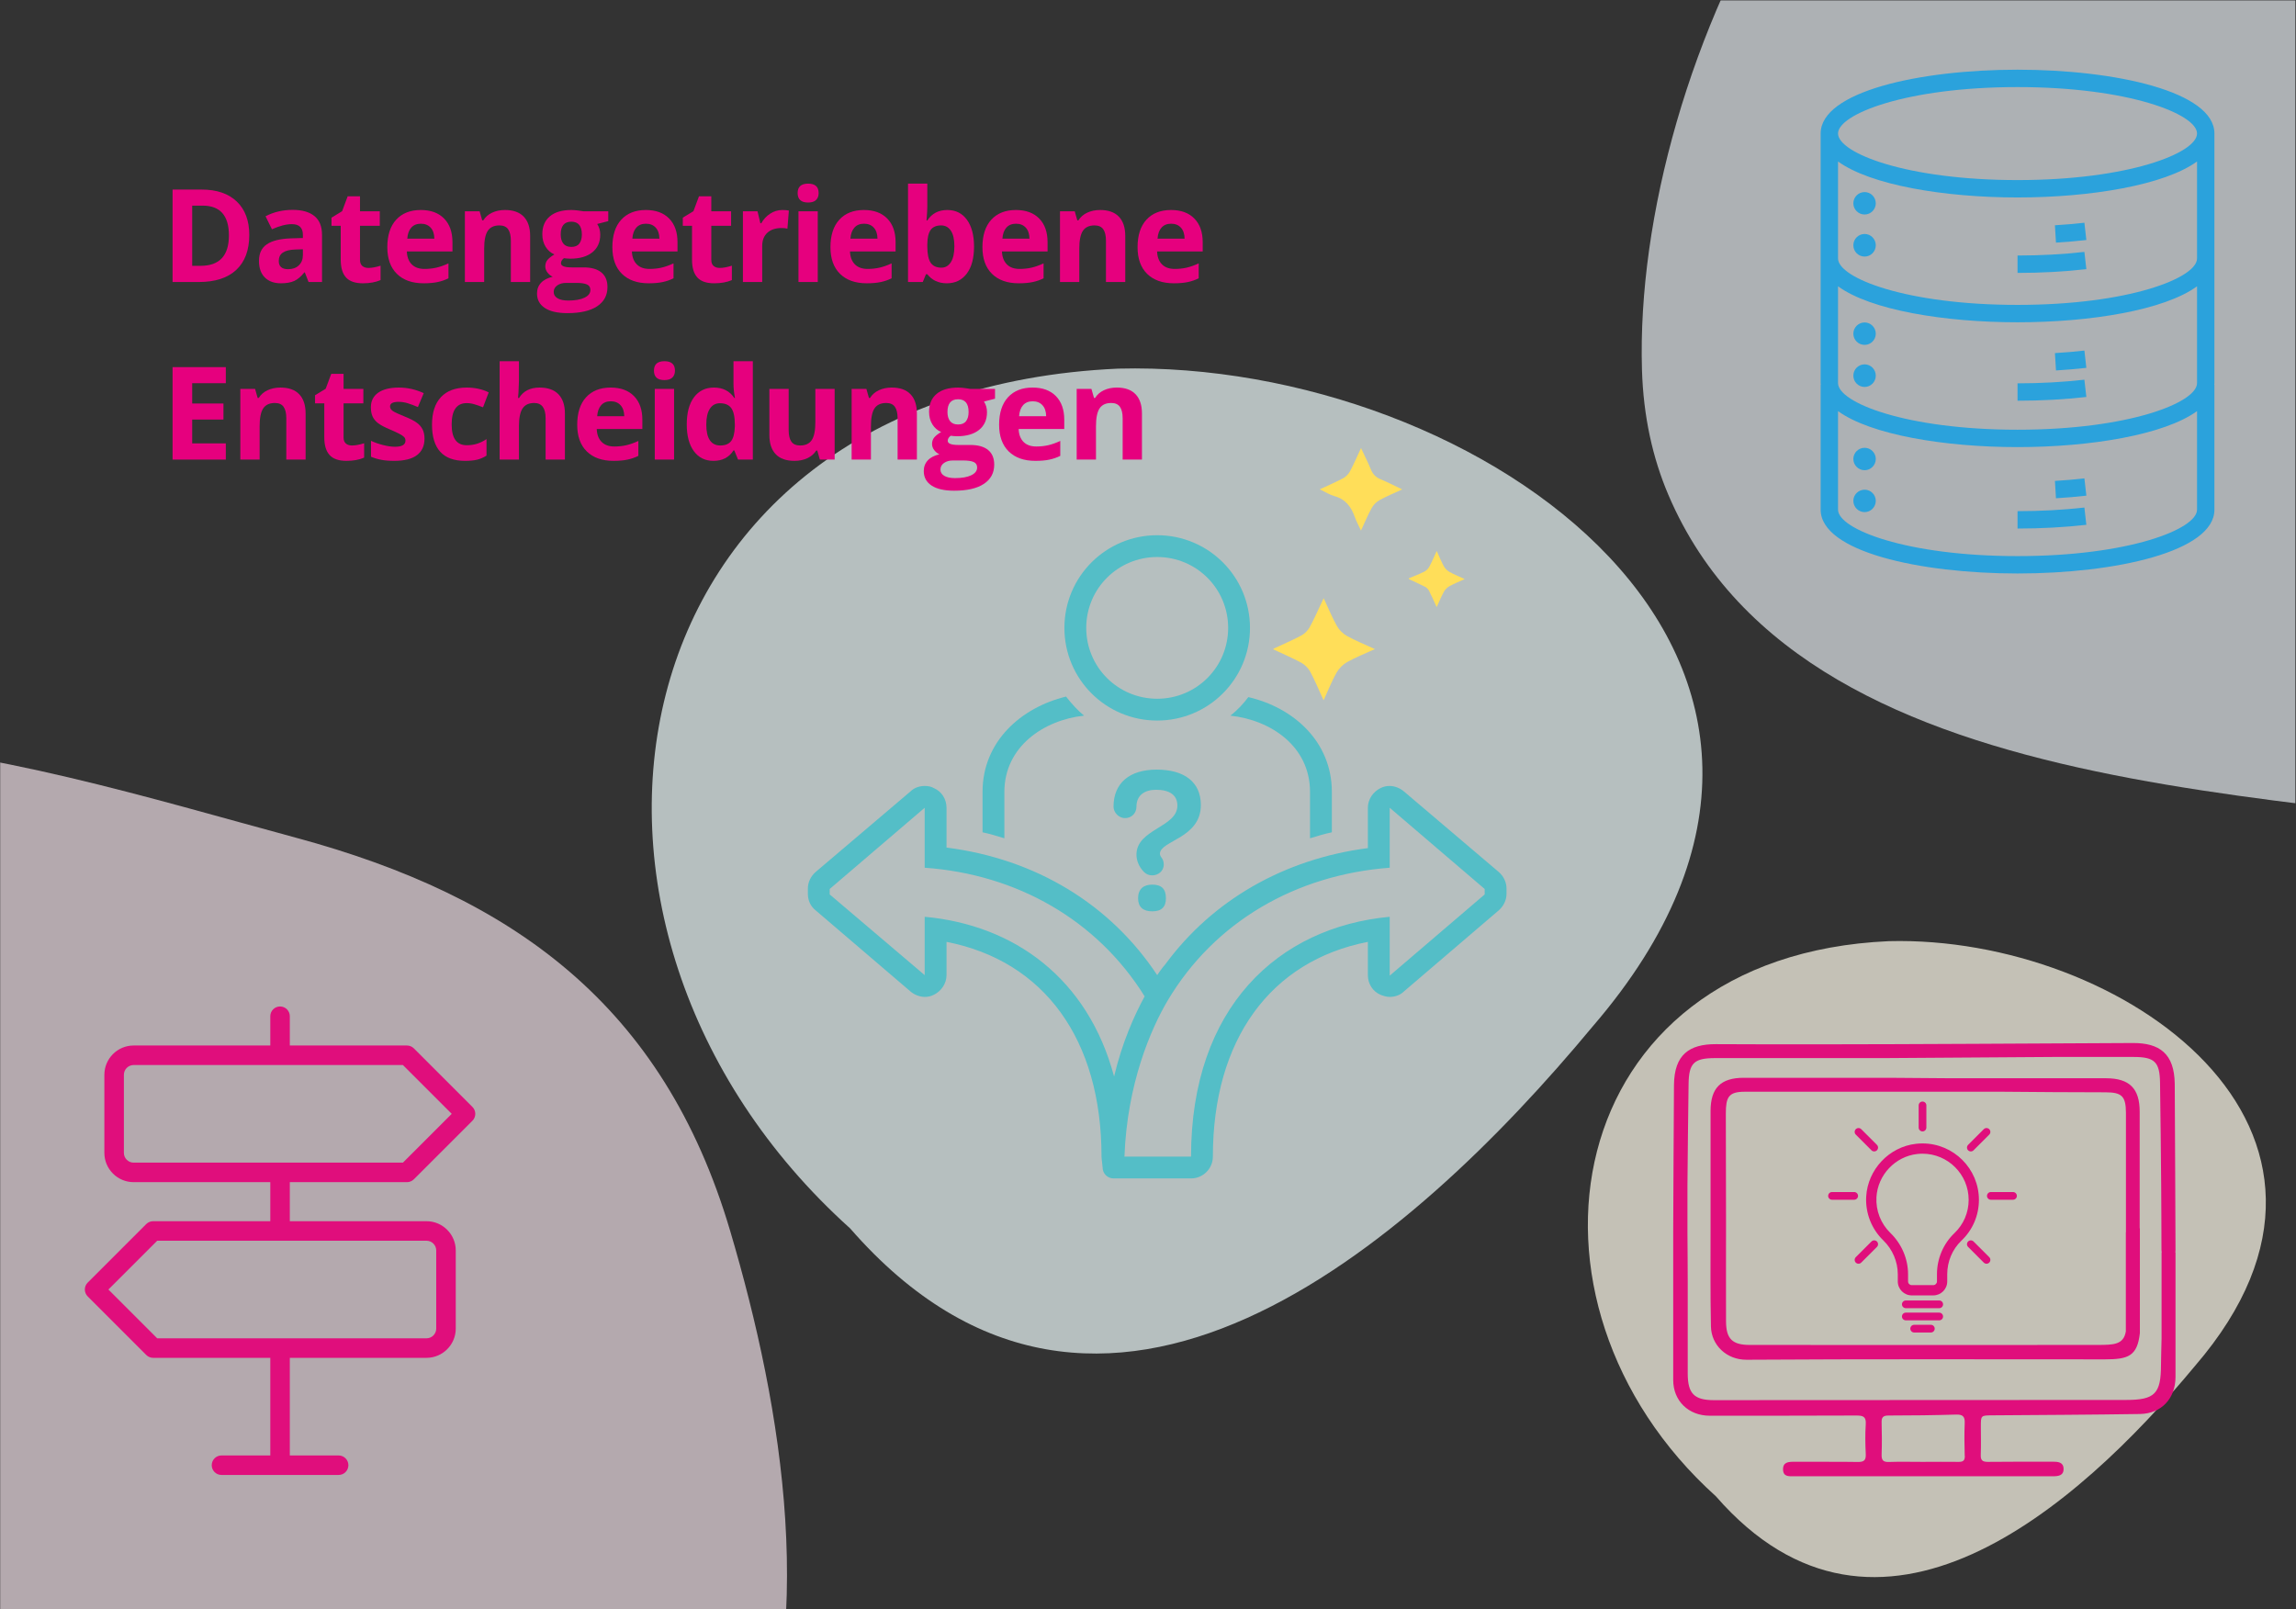 <svg xmlns="http://www.w3.org/2000/svg" xmlns:xlink="http://www.w3.org/1999/xlink" width="1849" zoomAndPan="magnify" viewBox="0 0 1386.75 972" height="1296" preserveAspectRatio="xMidYMid meet" version="1.0"><rect x="0" y="0" width="1386.75" height="972" fill="#333333" stroke="none"/><defs><filter x="0%" y="0%" width="100%" height="100%" id="bb16ecfdf7"><feColorMatrix values="0 0 0 0 1 0 0 0 0 1 0 0 0 0 1 0 0 0 1 0" color-interpolation-filters="sRGB"/></filter><g/><clipPath id="d47daeb707"><path d="M 0 307 L 632 307 L 632 971.91 L 0 971.91 Z M 0 307 " clip-rule="nonzero"/></clipPath><mask id="649cef68d6"><g filter="url(#bb16ecfdf7)"><rect x="-138.675" width="1664.1" fill="#000000" y="-97.2" height="1166.4" fill-opacity="0.639"/></g></mask><clipPath id="b4cf78e951"><path d="M 0 140 L 476 140 L 476 664.91 L 0 664.91 Z M 0 140 " clip-rule="nonzero"/></clipPath><clipPath id="c5375a0fa2"><path d="M 271.453 1162.344 L -605.289 744.434 L -237.723 -26.691 L 639.02 391.215 Z M 271.453 1162.344 " clip-rule="nonzero"/></clipPath><clipPath id="4c2671af3c"><path d="M -604.973 744.586 L 271.77 1162.496 L 639.336 391.367 L -237.406 -26.543 Z M -604.973 744.586 " clip-rule="nonzero"/></clipPath><clipPath id="9a30ccb4f2"><rect x="0" width="632" y="0" height="665"/></clipPath><mask id="e04374ee51"><g filter="url(#bb16ecfdf7)"><rect x="-138.675" width="1664.1" fill="#000000" y="-97.2" height="1166.4" fill-opacity="0.718"/></g></mask><clipPath id="e1f3070664"><path d="M 1 0.305 L 411 0.305 L 411 385 L 1 385 Z M 1 0.305 " clip-rule="nonzero"/></clipPath><clipPath id="9bdff3829d"><rect x="0" width="416" y="0" height="390"/></clipPath><clipPath id="6e19c6cbae"><path d="M 891 0.086 L 1386.5 0.086 L 1386.5 712 L 891 712 Z M 891 0.086 " clip-rule="nonzero"/></clipPath><mask id="a7d810c853"><g filter="url(#bb16ecfdf7)"><rect x="-138.675" width="1664.1" fill="#000000" y="-97.2" height="1166.4" fill-opacity="0.639"/></g></mask><clipPath id="00bdcc8112"><path d="M 100 0.086 L 495.5 0.086 L 495.5 535 L 100 535 Z M 100 0.086 " clip-rule="nonzero"/></clipPath><clipPath id="f6323df775"><path d="M 812.539 788.793 L -64.203 370.887 L 303.363 -400.242 L 1180.105 17.668 Z M 812.539 788.793 " clip-rule="nonzero"/></clipPath><clipPath id="1ad7e432ab"><path d="M -63.887 371.039 L 812.855 788.945 L 1180.422 17.82 L 303.68 -400.09 Z M -63.887 371.039 " clip-rule="nonzero"/></clipPath><clipPath id="a3dbdb731a"><rect x="0" width="496" y="0" height="712"/></clipPath><mask id="f383f83d06"><g filter="url(#bb16ecfdf7)"><rect x="-138.675" width="1664.1" fill="#000000" y="-97.2" height="1166.4" fill-opacity="0.718"/></g></mask><clipPath id="2467a8704b"><path d="M 0.527 0.289 L 636 0.289 L 636 596 L 0.527 596 Z M 0.527 0.289 " clip-rule="nonzero"/></clipPath><clipPath id="8461af1404"><rect x="0" width="642" y="0" height="603"/></clipPath><clipPath id="d062b18d4f"><path d="M 642 323.27 L 755 323.27 L 755 436 L 642 436 Z M 642 323.27 " clip-rule="nonzero"/></clipPath><clipPath id="bc2b29306c"><path d="M 487.805 474 L 910 474 L 910 711.77 L 487.805 711.77 Z M 487.805 474 " clip-rule="nonzero"/></clipPath><clipPath id="fdbf6d16bf"><path d="M 51.242 607.266 L 288 607.266 L 288 891 L 51.242 891 Z M 51.242 607.266 " clip-rule="nonzero"/></clipPath><clipPath id="86a880995e"><path d="M 1099 42.094 L 1338 42.094 L 1338 346.594 L 1099 346.594 Z M 1099 42.094 " clip-rule="nonzero"/></clipPath><clipPath id="8c0f1b0bf2"><path d="M 1010 629.98 L 1314 629.98 L 1314 891.73 L 1010 891.73 Z M 1010 629.98 " clip-rule="nonzero"/></clipPath><clipPath id="08ff79bbe9"><path d="M 1200 719 L 1218.469 719 L 1218.469 725 L 1200 725 Z M 1200 719 " clip-rule="nonzero"/></clipPath><clipPath id="071b6041c0"><path d="M 1158 665.328 L 1164 665.328 L 1164 684 L 1158 684 Z M 1158 665.328 " clip-rule="nonzero"/></clipPath><clipPath id="9676b29566"><path d="M 1153 800 L 1169 800 L 1169 804.828 L 1153 804.828 Z M 1153 800 " clip-rule="nonzero"/></clipPath><clipPath id="10318394e8"><path d="M 769.145 361 L 831 361 L 831 422.797 L 769.145 422.797 Z M 769.145 361 " clip-rule="nonzero"/></clipPath><clipPath id="033e1b3cd4"><path d="M 797 270.547 L 847 270.547 L 847 321 L 797 321 Z M 797 270.547 " clip-rule="nonzero"/></clipPath></defs><g clip-path="url(#d47daeb707)"><g mask="url(#649cef68d6)"><g transform="matrix(1, 0, 0, 1, 0, 307)"><g clip-path="url(#9a30ccb4f2)"><g clip-path="url(#b4cf78e951)"><g clip-path="url(#c5375a0fa2)"><g clip-path="url(#4c2671af3c)"><path fill="#feecf4" d="M -424.418 672.434 C -433.891 650.207 -439.523 625.129 -440.363 596.789 C -445.781 413.922 -312.957 132.008 -98.555 141.008 C -7.43 144.836 91.07 175.273 178.805 198.996 C 310.293 234.555 400.719 300.367 440.965 436.305 C 472.891 544.141 495.18 678.039 449.051 785.09 C 424.023 843.188 373.82 893.051 311.695 905.055 C 260.52 914.934 208.426 898.961 157.629 887.289 C -15.703 847.453 -339.812 870.926 -424.418 672.434 " fill-opacity="1" fill-rule="nonzero"/></g></g></g></g></g></g></g><g mask="url(#e04374ee51)"><g transform="matrix(1, 0, 0, 1, 958, 568)"><g clip-path="url(#9bdff3829d)"><g clip-path="url(#e1f3070664)"><path fill="#fdfaea" d="M 182.867 0.457 C 323.281 -3.133 490.73 114.176 367.824 256.93 C 296.309 343.16 176.145 447.969 78.383 335.77 C -52.316 218.113 -17.254 9.363 182.867 0.457 Z M 182.867 0.457 " fill-opacity="1" fill-rule="nonzero"/></g></g></g></g><g clip-path="url(#6e19c6cbae)"><g mask="url(#a7d810c853)"><g transform="matrix(1, 0, 0, 1, 891, -0)"><g clip-path="url(#a3dbdb731a)"><g clip-path="url(#00bdcc8112)"><g clip-path="url(#f6323df775)"><g clip-path="url(#1ad7e432ab)"><path fill="#f2f8fd" d="M 116.668 298.887 C 107.195 276.656 101.562 251.582 100.723 223.242 C 95.305 40.371 228.129 -241.543 442.531 -232.539 C 533.656 -228.715 632.156 -198.273 719.891 -174.551 C 851.383 -138.996 941.805 -73.18 982.055 62.754 C 1013.98 170.594 1036.266 304.488 990.141 411.539 C 965.109 469.641 914.906 519.504 852.781 531.504 C 801.609 541.387 749.512 525.414 698.715 513.738 C 525.387 473.906 201.273 497.375 116.668 298.887 " fill-opacity="1" fill-rule="nonzero"/></g></g></g></g></g></g></g><g mask="url(#f383f83d06)"><g transform="matrix(1, 0, 0, 1, 393, 222)"><g clip-path="url(#8461af1404)"><g clip-path="url(#2467a8704b)"><path fill="#eaf6f6" d="M 282.406 0.652 C 500.016 -4.91 759.512 176.777 569.039 397.867 C 458.211 531.418 271.988 693.738 120.484 519.973 C -82.062 337.75 -27.727 14.441 282.406 0.652 Z M 282.406 0.652 " fill-opacity="1" fill-rule="nonzero"/></g></g></g></g><g clip-path="url(#d062b18d4f)"><path fill="#54bec7" d="M 698.93 435.211 C 729.918 435.211 754.973 410.191 754.973 379.242 C 754.973 348.293 729.918 323.27 698.93 323.27 C 667.941 323.27 642.887 348.293 642.887 379.242 C 642.887 410.191 667.941 435.211 698.93 435.211 Z M 698.93 336.441 C 722.664 336.441 741.785 355.535 741.785 379.242 C 741.785 402.945 722.664 422.043 698.93 422.043 C 675.191 422.043 656.074 402.945 656.074 379.242 C 656.074 355.535 675.191 336.441 698.93 336.441 Z M 698.93 336.441 " fill-opacity="1" fill-rule="nonzero"/></g><g clip-path="url(#bc2b29306c)"><path fill="#54bec7" d="M 905.297 526.738 L 847.934 478.012 C 845.629 476.039 842.332 474.719 839.363 474.719 C 837.387 474.719 835.738 475.051 833.758 476.039 C 829.145 478.344 826.176 482.953 826.176 487.891 L 826.176 512.254 C 775.41 518.84 732.223 543.859 703.875 582.383 C 703.543 582.711 701.566 585.016 698.93 588.965 C 670.578 546.164 625.746 518.84 571.68 511.926 L 571.68 487.891 C 571.68 482.621 568.715 478.012 564.098 476.039 C 562.449 475.051 560.473 474.719 558.492 474.719 C 555.527 474.719 552.23 475.707 549.922 478.012 L 492.562 526.738 C 489.594 529.375 487.945 532.996 487.945 536.617 L 487.945 539.91 C 487.945 543.859 489.594 547.48 492.562 549.785 L 549.922 598.844 C 552.23 600.816 555.527 602.137 558.492 602.137 C 560.473 602.137 562.121 601.805 564.098 600.816 C 568.715 598.516 571.68 593.906 571.68 588.965 L 571.68 568.883 C 630.688 580.406 665.305 627.816 665.305 698.602 C 665.305 699.918 665.961 704.199 665.961 705.188 C 665.961 708.809 668.93 711.77 672.555 711.77 C 673.547 711.77 719.367 711.77 719.367 711.77 C 726.621 711.77 732.555 705.844 732.555 698.602 C 732.555 628.145 767.168 580.406 826.176 568.883 L 826.176 588.965 C 826.176 594.234 829.145 598.844 833.758 600.816 C 835.406 601.477 837.387 602.137 839.363 602.137 C 842.332 602.137 845.629 601.148 847.934 598.844 L 905.297 549.785 C 908.262 547.152 909.91 543.531 909.91 539.91 L 909.91 536.617 C 909.91 532.996 908.262 529.375 905.297 526.738 Z M 558.492 553.738 L 558.492 588.965 L 501.133 540.238 L 501.133 536.945 L 558.492 487.891 L 558.492 524.105 C 614.207 528.059 662.668 555.711 691.348 601.805 C 685.082 613.328 677.832 629.461 672.887 650.203 C 657.062 590.941 612.559 558.676 558.492 553.738 Z M 896.723 540.238 L 839.363 589.297 L 839.363 553.738 C 772.113 559.992 719.367 608.391 719.367 698.602 L 679.148 698.602 C 680.797 654.156 695.301 621.23 705.191 604.441 C 733.543 556.699 782.664 528.387 839.363 524.105 L 839.363 487.891 L 896.723 536.945 Z M 896.723 540.238 " fill-opacity="1" fill-rule="nonzero"/></g><path fill="#54bec7" d="M 695.961 534.312 C 690.688 534.312 687.391 536.945 687.391 542.543 C 687.391 547.812 690.359 550.445 695.961 550.445 C 701.566 550.445 704.203 547.812 704.203 542.543 C 704.203 536.945 701.566 534.312 695.961 534.312 Z M 695.961 534.312 " fill-opacity="1" fill-rule="nonzero"/><path fill="#54bec7" d="M 725.301 486.242 C 725.301 472.414 715.41 464.844 698.598 464.844 C 682.117 464.844 672.555 473.074 672.555 487.23 C 672.555 490.852 675.852 494.145 679.48 494.145 C 683.434 494.145 686.402 491.184 686.402 487.23 C 686.402 480.316 691.348 477.023 698.27 477.023 C 706.512 477.023 711.125 480.316 711.125 486.574 C 711.125 499.742 686.402 500.73 686.402 516.203 C 686.402 519.496 687.719 523.449 691.016 526.738 C 692.336 528.059 693.984 528.715 695.961 528.715 C 699.258 528.715 702.883 526.41 702.883 522.129 C 702.883 520.812 702.555 519.496 701.895 518.508 C 700.906 517.191 700.578 516.535 700.578 515.547 C 700.906 507.645 725.301 506.328 725.301 486.242 Z M 725.301 486.242 " fill-opacity="1" fill-rule="nonzero"/><path fill="#54bec7" d="M 606.625 478.344 C 606.625 451.016 630.359 434.883 654.754 432.25 C 650.797 428.957 647.172 425.004 643.875 420.727 C 616.844 427.309 593.438 447.723 593.438 478.344 L 593.438 502.707 C 598.055 503.691 602.34 505.012 606.625 506.328 Z M 606.625 478.344 " fill-opacity="1" fill-rule="nonzero"/><path fill="#54bec7" d="M 743.102 432.25 C 767.496 434.883 791.234 450.688 791.234 478.344 L 791.234 506.328 C 795.52 505.012 799.805 503.691 804.418 502.707 L 804.418 478.344 C 804.418 447.723 781.016 427.309 753.98 421.055 C 751.016 425.004 747.391 428.957 743.102 432.25 Z M 743.102 432.25 " fill-opacity="1" fill-rule="nonzero"/><g clip-path="url(#fdbf6d16bf)"><path fill="#e00e7c" d="M 80.719 631.484 C 70.969 631.484 63.035 639.422 63.035 649.172 L 63.035 696.332 C 63.035 706.086 70.969 714.02 80.719 714.02 L 163.258 714.02 L 163.258 737.602 L 92.512 737.602 C 90.941 737.602 89.445 738.227 88.336 739.32 L 52.965 774.691 C 50.664 776.992 50.664 780.73 52.965 783.027 L 88.336 818.398 C 89.445 819.508 90.941 820.133 92.512 820.133 L 163.258 820.133 L 163.258 879.086 L 133.781 879.086 C 130.527 879.086 127.883 881.727 127.883 884.98 C 127.883 888.234 130.527 890.875 133.781 890.875 L 204.527 890.875 C 207.781 890.875 210.422 888.234 210.422 884.98 C 210.422 881.727 207.781 879.086 204.527 879.086 L 175.047 879.086 L 175.047 820.133 L 257.586 820.133 C 267.336 820.133 275.273 812.199 275.273 802.449 L 275.273 755.285 C 275.273 745.535 267.336 737.602 257.586 737.602 L 175.047 737.602 L 175.047 714.02 L 245.793 714.02 C 247.363 714.02 248.859 713.395 249.969 712.297 L 285.344 676.926 C 287.641 674.629 287.641 670.891 285.344 668.59 L 249.969 633.219 C 248.859 632.109 247.363 631.484 245.793 631.484 L 175.047 631.484 L 175.047 613.801 C 175.047 610.547 172.406 607.906 169.152 607.906 C 165.898 607.906 163.258 610.547 163.258 613.801 L 163.258 631.484 Z M 263.48 755.285 L 263.48 802.449 C 263.48 805.703 260.828 808.344 257.586 808.344 L 94.953 808.344 L 65.473 778.867 L 94.953 749.391 L 257.586 749.391 C 260.828 749.391 263.48 752.031 263.48 755.285 Z M 272.832 672.754 L 243.355 702.23 L 80.719 702.23 C 77.477 702.23 74.824 699.586 74.824 696.332 L 74.824 649.172 C 74.824 645.918 77.477 643.277 80.719 643.277 L 243.355 643.277 Z M 272.832 672.754 " fill-opacity="1" fill-rule="nonzero"/></g><g clip-path="url(#86a880995e)"><path fill="#2ba2dc" d="M 1337.48 80.629 C 1337.48 55.324 1277.707 42.094 1218.562 42.094 C 1159.418 42.094 1099.645 55.324 1099.645 80.629 L 1099.645 231.406 C 1099.645 231.723 1099.75 232.039 1099.75 232.352 L 1099.645 232.352 L 1099.645 307.848 C 1099.645 333.152 1159.418 346.383 1218.562 346.383 C 1277.707 346.383 1337.48 333.152 1337.48 307.848 L 1337.48 232.352 L 1337.375 232.352 C 1337.375 232.039 1337.48 231.723 1337.48 231.406 Z M 1326.977 307.848 C 1326.977 319.605 1285.797 335.883 1218.562 335.883 C 1151.328 335.883 1110.148 319.605 1110.148 307.848 L 1110.148 248.312 C 1129.793 262.594 1174.441 270.047 1218.562 270.047 C 1262.684 270.047 1307.332 262.594 1326.977 248.312 Z M 1326.977 231.406 C 1326.977 243.168 1285.797 259.547 1218.562 259.547 C 1151.328 259.547 1110.148 243.168 1110.148 231.406 L 1110.148 172.922 C 1129.793 187.309 1174.441 194.656 1218.562 194.656 C 1262.684 194.656 1307.332 187.309 1326.977 172.922 Z M 1326.977 156.121 C 1326.977 167.883 1285.797 184.156 1218.562 184.156 C 1151.328 184.156 1110.148 167.883 1110.148 156.121 L 1110.148 97.531 C 1129.793 111.812 1174.441 119.266 1218.562 119.266 C 1262.684 119.266 1307.332 111.812 1326.977 97.531 Z M 1218.562 108.766 C 1151.328 108.766 1110.148 92.387 1110.148 80.629 C 1110.148 68.973 1151.328 52.594 1218.562 52.594 C 1285.797 52.594 1326.977 68.973 1326.977 80.629 C 1326.977 92.387 1285.797 108.766 1218.562 108.766 Z M 1218.562 108.766 " fill-opacity="1" fill-rule="nonzero"/></g><path fill="#2ba2dc" d="M 1218.562 154.336 L 1218.562 164.836 C 1232.883 164.836 1246.863 164.07 1260.121 162.57 L 1258.945 152.145 C 1246.074 153.602 1232.492 154.336 1218.562 154.336 Z M 1218.562 154.336 " fill-opacity="1" fill-rule="nonzero"/><path fill="#2ba2dc" d="M 1241.137 136.066 L 1241.777 146.547 C 1248.094 146.168 1254.227 145.633 1260.121 144.973 L 1258.945 134.535 C 1253.219 135.184 1247.273 135.699 1241.137 136.066 Z M 1241.137 136.066 " fill-opacity="1" fill-rule="nonzero"/><path fill="#2ba2dc" d="M 1258.934 229.34 C 1246.066 230.797 1232.48 231.535 1218.562 231.535 L 1218.562 242.035 C 1232.883 242.035 1246.863 241.266 1260.121 239.766 Z M 1258.934 229.34 " fill-opacity="1" fill-rule="nonzero"/><path fill="#2ba2dc" d="M 1260.121 222.18 L 1258.945 211.742 C 1253.23 212.391 1247.285 212.906 1241.148 213.273 L 1241.789 223.754 C 1248.094 223.375 1254.227 222.84 1260.121 222.18 Z M 1260.121 222.18 " fill-opacity="1" fill-rule="nonzero"/><path fill="#2ba2dc" d="M 1218.562 308.738 L 1218.562 319.238 C 1232.871 319.238 1246.844 318.484 1260.121 316.98 L 1258.945 306.547 C 1246.055 308.004 1232.473 308.738 1218.562 308.738 Z M 1218.562 308.738 " fill-opacity="1" fill-rule="nonzero"/><path fill="#2ba2dc" d="M 1241.148 290.469 L 1241.777 300.949 C 1248.102 300.57 1254.227 300.047 1260.133 299.375 L 1258.945 288.945 C 1253.219 289.598 1247.273 290.113 1241.148 290.469 Z M 1241.148 290.469 " fill-opacity="1" fill-rule="nonzero"/><path fill="#2ba2dc" d="M 1132.945 122.836 C 1132.945 126.512 1129.898 129.559 1126.223 129.559 C 1122.441 129.559 1119.395 126.512 1119.395 122.836 C 1119.395 119.059 1122.441 116.012 1126.223 116.012 C 1129.898 116.012 1132.945 119.059 1132.945 122.836 Z M 1132.945 122.836 " fill-opacity="1" fill-rule="nonzero"/><path fill="#2ba2dc" d="M 1132.945 148.141 C 1132.945 151.922 1129.898 154.969 1126.223 154.969 C 1122.441 154.969 1119.395 151.922 1119.395 148.141 C 1119.395 144.363 1122.441 141.316 1126.223 141.316 C 1129.898 141.316 1132.945 144.363 1132.945 148.141 Z M 1132.945 148.141 " fill-opacity="1" fill-rule="nonzero"/><path fill="#2ba2dc" d="M 1132.945 201.586 C 1132.945 205.262 1129.898 208.309 1126.223 208.309 C 1122.441 208.309 1119.395 205.262 1119.395 201.586 C 1119.395 197.809 1122.441 194.762 1126.223 194.762 C 1129.898 194.762 1132.945 197.809 1132.945 201.586 Z M 1132.945 201.586 " fill-opacity="1" fill-rule="nonzero"/><path fill="#2ba2dc" d="M 1132.945 226.891 C 1132.945 230.672 1129.898 233.719 1126.223 233.719 C 1122.441 233.719 1119.395 230.672 1119.395 226.891 C 1119.395 223.113 1122.441 220.066 1126.223 220.066 C 1129.898 220.066 1132.945 223.113 1132.945 226.891 Z M 1132.945 226.891 " fill-opacity="1" fill-rule="nonzero"/><path fill="#2ba2dc" d="M 1132.945 277.188 C 1132.945 280.969 1129.898 284.012 1126.223 284.012 C 1122.441 284.012 1119.395 280.969 1119.395 277.188 C 1119.395 273.512 1122.441 270.469 1126.223 270.469 C 1129.898 270.469 1132.945 273.512 1132.945 277.188 Z M 1132.945 277.188 " fill-opacity="1" fill-rule="nonzero"/><path fill="#2ba2dc" d="M 1132.945 302.492 C 1132.945 306.273 1129.898 309.316 1126.223 309.316 C 1122.441 309.316 1119.395 306.273 1119.395 302.492 C 1119.395 298.816 1122.441 295.773 1126.223 295.773 C 1129.898 295.773 1132.945 298.816 1132.945 302.492 Z M 1132.945 302.492 " fill-opacity="1" fill-rule="nonzero"/><path fill="#e00e7c" d="M 1292.34 741.902 C 1292.34 718.422 1292.34 694.941 1292.34 671.461 C 1292.34 657.5 1286.227 651.324 1272.207 651.27 C 1243.02 651.27 1213.828 651.27 1184.695 651.27 C 1182.793 651.27 1180.887 651.27 1179.043 651.27 L 1140.797 650.98 C 1111.605 650.98 1082.414 650.98 1053.281 650.98 C 1039.266 650.98 1033.148 657.152 1033.148 671.172 C 1033.148 694.652 1033.148 718.133 1033.148 741.613 C 1033.148 761.52 1032.977 781.363 1033.379 801.211 C 1033.613 812.402 1042.785 821.402 1055.012 821.285 C 1127.066 820.824 1199.176 821.055 1271.285 821.055 C 1285.477 821.055 1290.898 819.094 1292.457 805.191 L 1292.457 744.211 C 1292.457 743.402 1292.457 742.652 1292.457 741.844 Z M 1283.977 744.27 L 1283.977 804.152 C 1282.648 812.285 1276.418 812.285 1267.305 812.344 C 1197.156 812.461 1127.066 812.344 1056.918 812.344 C 1046.305 812.344 1042.496 808.711 1042.496 797.922 C 1042.438 778.363 1042.496 758.75 1042.496 739.191 C 1042.496 738.324 1042.496 737.402 1042.496 736.535 C 1042.496 715.48 1042.379 691.074 1042.379 672.613 C 1042.379 662.75 1043.938 659.402 1053.801 659.402 C 1105.777 659.402 1157.812 659.402 1209.789 659.402 C 1230.383 659.574 1251.035 659.75 1271.688 659.75 C 1281.609 659.75 1283.977 662.172 1284.035 672.035 C 1284.035 695.52 1284.035 719 1284.035 742.48 C 1284.035 743.113 1284.035 743.691 1284.035 744.324 Z M 1283.977 744.27 " fill-opacity="1" fill-rule="nonzero"/><g clip-path="url(#8c0f1b0bf2)"><path fill="#e00e7c" d="M 1313.859 756.555 C 1313.859 756.035 1313.973 755.461 1313.973 754.941 C 1313.801 721.535 1313.742 688.074 1313.512 654.672 C 1313.281 636.324 1304.281 629.922 1288.188 629.98 C 1224.5 630.27 1160.699 630.73 1097.066 630.785 C 1076.82 630.785 1056.629 630.785 1036.379 630.672 C 1020.285 630.613 1011.23 637.02 1011.055 655.363 C 1010.824 684.73 1010.766 714.152 1010.594 743.52 C 1010.594 744.152 1010.594 744.785 1010.594 745.422 C 1010.594 748.48 1010.594 751.48 1010.594 754.535 L 1010.594 755.633 C 1010.594 781.594 1010.594 807.555 1010.594 833.52 C 1010.594 846.152 1019.883 855.094 1032.688 855.094 C 1062.227 855.094 1091.762 855.094 1121.297 854.98 C 1125.219 854.98 1127.18 855.613 1126.895 860.172 C 1126.488 866.172 1126.605 872.285 1126.895 878.285 C 1127.066 882.094 1125.738 883.074 1122.047 883.02 C 1109.238 882.785 1096.434 883.02 1083.625 882.902 C 1080.223 882.902 1076.82 883.074 1076.934 887.633 C 1077.051 892.074 1080.57 891.672 1083.625 891.672 C 1135.602 891.672 1187.582 891.672 1239.559 891.672 C 1243.02 891.672 1246.535 891.441 1246.363 887 C 1246.191 883.02 1242.844 882.844 1239.613 882.844 C 1226.633 882.902 1213.656 882.785 1200.617 882.961 C 1197.387 882.961 1196.234 882.035 1196.348 878.75 C 1196.578 873.035 1196.406 867.383 1196.406 861.672 C 1196.406 854.863 1196.406 854.922 1203.387 854.863 C 1233.098 854.633 1262.805 854.52 1292.516 854.055 C 1305.492 853.824 1313.918 844.711 1313.973 831.785 C 1313.973 827.23 1313.973 822.27 1313.973 817.535 L 1313.973 756.555 Z M 1186.715 879.27 C 1186.773 882.035 1185.848 883.02 1183.023 882.961 C 1175.754 882.844 1168.484 882.961 1161.16 882.961 C 1154.41 882.961 1147.66 882.785 1140.91 883.02 C 1137.336 883.133 1136.352 881.922 1136.469 878.461 C 1136.699 872.055 1136.641 865.652 1136.469 859.305 C 1136.352 856.133 1137.277 854.98 1140.621 854.98 C 1154.293 854.98 1167.965 854.805 1181.582 854.402 C 1185.617 854.285 1186.832 855.73 1186.656 859.652 C 1186.367 866.23 1186.484 872.805 1186.656 879.383 Z M 1305.551 756.555 L 1305.551 808.48 C 1305.492 813.441 1305.207 819.324 1305.207 824.285 C 1305.207 841.883 1301.512 845.574 1283.977 845.574 C 1201.02 845.574 1118.125 845.691 1035.168 845.691 C 1023.285 845.691 1019.363 841.711 1019.363 829.594 C 1019.363 811.25 1019.363 792.961 1019.363 774.613 C 1019.363 764.461 1019.246 754.305 1019.191 744.152 L 1019.191 716.344 C 1019.363 695.863 1019.594 675.27 1019.883 654.672 C 1020.055 642.094 1023.172 639.094 1035.859 639.094 C 1069.84 639.094 1103.816 639.094 1137.797 639.094 L 1240.02 638.402 C 1256.23 638.402 1272.438 638.402 1288.648 638.402 C 1301.34 638.402 1304.457 641.344 1304.629 653.98 C 1304.918 674.574 1305.148 695.23 1305.32 715.824 C 1305.438 728.805 1305.438 741.785 1305.492 754.77 C 1305.492 755.344 1305.551 755.922 1305.668 756.5 L 1305.492 756.5 Z M 1305.551 756.555 " fill-opacity="1" fill-rule="nonzero"/></g><path fill="#e00e7c" d="M 1176.098 773.996 L 1176.098 769.621 C 1176.098 761.934 1179.223 754.547 1184.668 749.355 C 1191.484 742.863 1195.238 734.105 1195.238 724.699 C 1195.238 705.914 1179.953 690.633 1161.168 690.633 C 1159.887 690.633 1158.586 690.703 1157.301 690.848 C 1141.023 692.645 1128.066 706.367 1127.156 722.762 C 1126.609 732.648 1130.359 742.266 1137.449 749.145 C 1143.035 754.562 1146.238 762.023 1146.238 769.617 L 1146.238 773.992 C 1146.238 778.641 1150.02 782.422 1154.668 782.422 L 1167.668 782.422 C 1172.316 782.426 1176.098 778.645 1176.098 773.996 Z M 1169.898 773.996 C 1169.898 775.223 1168.898 776.223 1167.672 776.223 L 1154.672 776.223 C 1153.441 776.223 1152.441 775.223 1152.441 773.996 L 1152.441 769.617 C 1152.441 760.359 1148.551 751.277 1141.766 744.695 C 1135.969 739.07 1132.898 731.199 1133.348 723.109 C 1134.094 709.699 1144.684 698.48 1157.984 697.012 C 1159.043 696.891 1160.117 696.832 1161.172 696.832 C 1176.539 696.832 1189.039 709.332 1189.039 724.699 C 1189.039 732.395 1185.969 739.559 1180.395 744.871 C 1173.727 751.223 1169.902 760.242 1169.902 769.621 L 1169.902 773.996 Z M 1169.898 773.996 " fill-opacity="1" fill-rule="nonzero"/><path fill="#e00e7c" d="M 1171.258 785.484 L 1151.082 785.484 C 1149.797 785.484 1148.754 786.527 1148.754 787.812 C 1148.754 789.098 1149.797 790.137 1151.082 790.137 L 1171.262 790.137 C 1172.547 790.137 1173.586 789.098 1173.586 787.812 C 1173.586 786.527 1172.543 785.484 1171.258 785.484 Z M 1171.258 785.484 " fill-opacity="1" fill-rule="nonzero"/><path fill="#e00e7c" d="M 1173.582 795.156 C 1173.582 793.871 1172.543 792.832 1171.258 792.832 L 1151.082 792.832 C 1149.797 792.832 1148.754 793.871 1148.754 795.156 C 1148.754 796.441 1149.797 797.484 1151.082 797.484 L 1171.262 797.484 C 1172.543 797.484 1173.582 796.441 1173.582 795.156 Z M 1173.582 795.156 " fill-opacity="1" fill-rule="nonzero"/><path fill="#e00e7c" d="M 1106.504 724.641 L 1119.902 724.641 C 1121.188 724.641 1122.227 723.602 1122.227 722.316 C 1122.227 721.031 1121.188 719.992 1119.902 719.992 L 1106.504 719.992 C 1105.219 719.992 1104.18 721.031 1104.18 722.316 C 1104.18 723.602 1105.219 724.641 1106.504 724.641 Z M 1106.504 724.641 " fill-opacity="1" fill-rule="nonzero"/><g clip-path="url(#08ff79bbe9)"><path fill="#e00e7c" d="M 1218.16 722.316 C 1218.16 721.031 1217.121 719.992 1215.836 719.992 L 1202.438 719.992 C 1201.152 719.992 1200.113 721.031 1200.113 722.316 C 1200.113 723.602 1201.152 724.641 1202.438 724.641 L 1215.836 724.641 C 1217.121 724.641 1218.16 723.602 1218.16 722.316 Z M 1218.16 722.316 " fill-opacity="1" fill-rule="nonzero"/></g><g clip-path="url(#071b6041c0)"><path fill="#e00e7c" d="M 1158.844 667.652 L 1158.844 681.051 C 1158.844 682.336 1159.883 683.375 1161.168 683.375 C 1162.453 683.375 1163.496 682.336 1163.496 681.051 L 1163.496 667.652 C 1163.496 666.367 1162.453 665.328 1161.168 665.328 C 1159.883 665.328 1158.844 666.367 1158.844 667.652 Z M 1158.844 667.652 " fill-opacity="1" fill-rule="nonzero"/></g><path fill="#e00e7c" d="M 1198.18 682.02 L 1188.707 691.492 C 1187.801 692.398 1187.801 693.875 1188.707 694.781 C 1189.16 695.234 1189.758 695.461 1190.352 695.461 C 1190.949 695.461 1191.543 695.234 1191.996 694.781 L 1201.469 685.309 C 1202.379 684.402 1202.379 682.926 1201.469 682.02 C 1200.559 681.113 1199.09 681.113 1198.18 682.02 Z M 1198.18 682.02 " fill-opacity="1" fill-rule="nonzero"/><path fill="#e00e7c" d="M 1133.633 749.855 C 1132.723 748.945 1131.254 748.945 1130.344 749.855 L 1120.871 759.328 C 1119.965 760.234 1119.965 761.707 1120.871 762.613 C 1121.324 763.066 1121.922 763.293 1122.516 763.293 C 1123.109 763.293 1123.707 763.066 1124.16 762.613 L 1133.633 753.141 C 1134.539 752.234 1134.539 750.762 1133.633 749.855 Z M 1133.633 749.855 " fill-opacity="1" fill-rule="nonzero"/><path fill="#e00e7c" d="M 1130.344 694.781 C 1130.797 695.234 1131.395 695.461 1131.988 695.461 C 1132.582 695.461 1133.18 695.234 1133.633 694.781 C 1134.543 693.875 1134.543 692.398 1133.633 691.492 L 1124.16 682.02 C 1123.254 681.113 1121.781 681.113 1120.871 682.02 C 1119.965 682.926 1119.965 684.402 1120.871 685.309 Z M 1130.344 694.781 " fill-opacity="1" fill-rule="nonzero"/><path fill="#e00e7c" d="M 1198.18 762.613 C 1198.633 763.066 1199.23 763.293 1199.824 763.293 C 1200.418 763.293 1201.016 763.066 1201.469 762.613 C 1202.379 761.707 1202.379 760.234 1201.469 759.328 L 1191.996 749.855 C 1191.09 748.945 1189.617 748.945 1188.711 749.855 C 1187.801 750.762 1187.801 752.234 1188.711 753.141 Z M 1198.18 762.613 " fill-opacity="1" fill-rule="nonzero"/><g clip-path="url(#9676b29566)"><path fill="#e00e7c" d="M 1168.539 802.504 C 1168.539 801.219 1167.5 800.18 1166.215 800.18 L 1156.125 800.18 C 1154.84 800.18 1153.801 801.219 1153.801 802.504 C 1153.801 803.789 1154.84 804.828 1156.125 804.828 L 1166.215 804.828 C 1167.5 804.828 1168.539 803.789 1168.539 802.504 Z M 1168.539 802.504 " fill-opacity="1" fill-rule="nonzero"/></g><g fill="#e6007e" fill-opacity="1"><g transform="translate(97.2, 170.339)"><g><path d="M 53.359 -28.453 C 53.359 -19.266 50.738 -12.223 45.5 -7.328 C 40.27 -2.441 32.719 0 22.844 0 L 7.031 0 L 7.031 -55.844 L 24.562 -55.844 C 33.676 -55.844 40.754 -53.438 45.797 -48.625 C 50.836 -43.812 53.359 -37.086 53.359 -28.453 Z M 41.062 -28.141 C 41.062 -40.141 35.766 -46.141 25.172 -46.141 L 18.875 -46.141 L 18.875 -9.781 L 23.953 -9.781 C 35.359 -9.781 41.062 -15.898 41.062 -28.141 Z M 41.062 -28.141 "/></g></g></g><g fill="#e6007e" fill-opacity="1"><g transform="translate(153.139, 170.339)"><g><path d="M 33.234 0 L 30.969 -5.812 L 30.672 -5.812 C 28.711 -3.332 26.691 -1.613 24.609 -0.656 C 22.535 0.289 19.832 0.766 16.5 0.766 C 12.395 0.766 9.164 -0.406 6.812 -2.75 C 4.457 -5.094 3.281 -8.426 3.281 -12.75 C 3.281 -17.289 4.863 -20.633 8.031 -22.781 C 11.207 -24.938 15.988 -26.129 22.375 -26.359 L 29.797 -26.578 L 29.797 -28.453 C 29.797 -32.785 27.578 -34.953 23.141 -34.953 C 19.734 -34.953 15.723 -33.922 11.109 -31.859 L 7.25 -39.719 C 12.164 -42.289 17.617 -43.578 23.609 -43.578 C 29.336 -43.578 33.727 -42.328 36.781 -39.828 C 39.832 -37.336 41.359 -33.547 41.359 -28.453 L 41.359 0 Z M 29.797 -19.781 L 25.281 -19.625 C 21.895 -19.531 19.375 -18.922 17.719 -17.797 C 16.062 -16.68 15.234 -14.977 15.234 -12.688 C 15.234 -9.395 17.117 -7.75 20.891 -7.75 C 23.586 -7.75 25.742 -8.523 27.359 -10.078 C 28.984 -11.629 29.797 -13.691 29.797 -16.266 Z M 29.797 -19.781 "/></g></g></g><g fill="#e6007e" fill-opacity="1"><g transform="translate(198.423, 170.339)"><g><path d="M 24.094 -8.516 C 26.133 -8.516 28.582 -8.961 31.438 -9.859 L 31.438 -1.188 C 28.531 0.113 24.961 0.766 20.734 0.766 C 16.078 0.766 12.688 -0.41 10.562 -2.766 C 8.438 -5.117 7.375 -8.656 7.375 -13.375 L 7.375 -33.953 L 1.797 -33.953 L 1.797 -38.875 L 8.219 -42.781 L 11.578 -51.797 L 19.016 -51.797 L 19.016 -42.703 L 30.969 -42.703 L 30.969 -33.953 L 19.016 -33.953 L 19.016 -13.375 C 19.016 -11.719 19.477 -10.492 20.406 -9.703 C 21.344 -8.91 22.57 -8.516 24.094 -8.516 Z M 24.094 -8.516 "/></g></g></g><g fill="#e6007e" fill-opacity="1"><g transform="translate(230.417, 170.339)"><g><path d="M 23.797 -35.219 C 21.328 -35.219 19.391 -34.43 17.984 -32.859 C 16.586 -31.297 15.785 -29.078 15.578 -26.203 L 31.922 -26.203 C 31.879 -29.078 31.129 -31.297 29.672 -32.859 C 28.223 -34.43 26.266 -35.219 23.797 -35.219 Z M 25.438 0.766 C 18.562 0.766 13.188 -1.129 9.312 -4.922 C 5.445 -8.723 3.516 -14.098 3.516 -21.047 C 3.516 -28.203 5.301 -33.734 8.875 -37.641 C 12.457 -41.547 17.406 -43.5 23.719 -43.5 C 29.75 -43.5 34.445 -41.781 37.812 -38.344 C 41.176 -34.906 42.859 -30.156 42.859 -24.094 L 42.859 -18.453 L 15.312 -18.453 C 15.438 -15.141 16.414 -12.551 18.25 -10.688 C 20.082 -8.832 22.656 -7.906 25.969 -7.906 C 28.539 -7.906 30.973 -8.172 33.266 -8.703 C 35.555 -9.242 37.953 -10.098 40.453 -11.266 L 40.453 -2.25 C 38.41 -1.227 36.227 -0.473 33.906 0.016 C 31.594 0.516 28.77 0.766 25.438 0.766 Z M 25.438 0.766 "/></g></g></g><g fill="#e6007e" fill-opacity="1"><g transform="translate(274.67, 170.339)"><g><path d="M 45.531 0 L 33.875 0 L 33.875 -24.938 C 33.875 -28.02 33.328 -30.332 32.234 -31.875 C 31.141 -33.414 29.395 -34.188 27 -34.188 C 23.738 -34.188 21.383 -33.098 19.938 -30.922 C 18.488 -28.742 17.766 -25.133 17.766 -20.094 L 17.766 0 L 6.109 0 L 6.109 -42.703 L 15.016 -42.703 L 16.578 -37.234 L 17.219 -37.234 C 18.52 -39.297 20.312 -40.852 22.594 -41.906 C 24.875 -42.969 27.461 -43.5 30.359 -43.5 C 35.328 -43.5 39.098 -42.156 41.672 -39.469 C 44.242 -36.781 45.531 -32.906 45.531 -27.844 Z M 45.531 0 "/></g></g></g><g fill="#e6007e" fill-opacity="1"><g transform="translate(324.117, 170.339)"><g><path d="M 43.266 -42.703 L 43.266 -36.781 L 36.594 -35.062 C 37.812 -33.156 38.422 -31.016 38.422 -28.641 C 38.422 -24.055 36.82 -20.484 33.625 -17.922 C 30.426 -15.367 25.988 -14.094 20.312 -14.094 L 18.219 -14.203 L 16.5 -14.406 C 15.301 -13.488 14.703 -12.469 14.703 -11.344 C 14.703 -9.664 16.844 -8.828 21.125 -8.828 L 28.375 -8.828 C 33.062 -8.828 36.633 -7.816 39.094 -5.797 C 41.551 -3.785 42.781 -0.832 42.781 3.062 C 42.781 8.051 40.695 11.922 36.531 14.672 C 32.363 17.422 26.383 18.797 18.594 18.797 C 12.633 18.797 8.082 17.754 4.938 15.672 C 1.801 13.598 0.234 10.691 0.234 6.953 C 0.234 4.379 1.035 2.227 2.641 0.5 C 4.242 -1.227 6.598 -2.461 9.703 -3.203 C 8.504 -3.711 7.457 -4.547 6.562 -5.703 C 5.676 -6.867 5.234 -8.098 5.234 -9.391 C 5.234 -11.023 5.703 -12.383 6.641 -13.469 C 7.586 -14.551 8.953 -15.613 10.734 -16.656 C 8.492 -17.625 6.719 -19.176 5.406 -21.312 C 4.094 -23.445 3.438 -25.969 3.438 -28.875 C 3.438 -33.531 4.953 -37.129 7.984 -39.672 C 11.016 -42.223 15.344 -43.5 20.969 -43.5 C 22.164 -43.5 23.582 -43.391 25.219 -43.172 C 26.863 -42.961 27.914 -42.805 28.375 -42.703 Z M 10.312 6.031 C 10.312 7.633 11.082 8.895 12.625 9.812 C 14.164 10.727 16.32 11.188 19.094 11.188 C 23.27 11.188 26.539 10.613 28.906 9.469 C 31.281 8.32 32.469 6.758 32.469 4.781 C 32.469 3.176 31.766 2.066 30.359 1.453 C 28.961 0.836 26.801 0.531 23.875 0.531 L 17.844 0.531 C 15.695 0.531 13.906 1.031 12.469 2.031 C 11.031 3.039 10.312 4.375 10.312 6.031 Z M 14.547 -28.719 C 14.547 -26.406 15.07 -24.57 16.125 -23.219 C 17.188 -21.875 18.801 -21.203 20.969 -21.203 C 23.156 -21.203 24.758 -21.875 25.781 -23.219 C 26.801 -24.57 27.312 -26.406 27.312 -28.719 C 27.312 -33.863 25.195 -36.438 20.969 -36.438 C 16.688 -36.438 14.547 -33.863 14.547 -28.719 Z M 14.547 -28.719 "/></g></g></g><g fill="#e6007e" fill-opacity="1"><g transform="translate(366.346, 170.339)"><g><path d="M 23.797 -35.219 C 21.328 -35.219 19.391 -34.43 17.984 -32.859 C 16.586 -31.297 15.785 -29.078 15.578 -26.203 L 31.922 -26.203 C 31.879 -29.078 31.129 -31.297 29.672 -32.859 C 28.223 -34.43 26.266 -35.219 23.797 -35.219 Z M 25.438 0.766 C 18.562 0.766 13.188 -1.129 9.312 -4.922 C 5.445 -8.723 3.516 -14.098 3.516 -21.047 C 3.516 -28.203 5.301 -33.734 8.875 -37.641 C 12.457 -41.547 17.406 -43.5 23.719 -43.5 C 29.75 -43.5 34.445 -41.781 37.812 -38.344 C 41.176 -34.906 42.859 -30.156 42.859 -24.094 L 42.859 -18.453 L 15.312 -18.453 C 15.438 -15.141 16.414 -12.551 18.25 -10.688 C 20.082 -8.832 22.656 -7.906 25.969 -7.906 C 28.539 -7.906 30.973 -8.172 33.266 -8.703 C 35.555 -9.242 37.953 -10.098 40.453 -11.266 L 40.453 -2.25 C 38.41 -1.227 36.227 -0.473 33.906 0.016 C 31.594 0.516 28.77 0.766 25.438 0.766 Z M 25.438 0.766 "/></g></g></g><g fill="#e6007e" fill-opacity="1"><g transform="translate(410.599, 170.339)"><g><path d="M 24.094 -8.516 C 26.133 -8.516 28.582 -8.961 31.438 -9.859 L 31.438 -1.188 C 28.531 0.113 24.961 0.766 20.734 0.766 C 16.078 0.766 12.688 -0.41 10.562 -2.766 C 8.438 -5.117 7.375 -8.656 7.375 -13.375 L 7.375 -33.953 L 1.797 -33.953 L 1.797 -38.875 L 8.219 -42.781 L 11.578 -51.797 L 19.016 -51.797 L 19.016 -42.703 L 30.969 -42.703 L 30.969 -33.953 L 19.016 -33.953 L 19.016 -13.375 C 19.016 -11.719 19.477 -10.492 20.406 -9.703 C 21.344 -8.91 22.57 -8.516 24.094 -8.516 Z M 24.094 -8.516 "/></g></g></g><g fill="#e6007e" fill-opacity="1"><g transform="translate(442.593, 170.339)"><g><path d="M 29.938 -43.5 C 31.52 -43.5 32.832 -43.383 33.875 -43.156 L 33 -32.234 C 32.051 -32.484 30.906 -32.609 29.562 -32.609 C 25.844 -32.609 22.945 -31.656 20.875 -29.75 C 18.801 -27.844 17.766 -25.172 17.766 -21.734 L 17.766 0 L 6.109 0 L 6.109 -42.703 L 14.938 -42.703 L 16.656 -35.516 L 17.219 -35.516 C 18.551 -37.91 20.344 -39.836 22.594 -41.297 C 24.844 -42.766 27.289 -43.5 29.938 -43.5 Z M 29.938 -43.5 "/></g></g></g><g fill="#e6007e" fill-opacity="1"><g transform="translate(476.153, 170.339)"><g><path d="M 5.609 -53.734 C 5.609 -57.523 7.723 -59.422 11.953 -59.422 C 16.18 -59.422 18.297 -57.523 18.297 -53.734 C 18.297 -51.93 17.766 -50.523 16.703 -49.516 C 15.648 -48.516 14.066 -48.016 11.953 -48.016 C 7.723 -48.016 5.609 -49.922 5.609 -53.734 Z M 17.766 0 L 6.109 0 L 6.109 -42.703 L 17.766 -42.703 Z M 17.766 0 "/></g></g></g><g fill="#e6007e" fill-opacity="1"><g transform="translate(498.066, 170.339)"><g><path d="M 23.797 -35.219 C 21.328 -35.219 19.391 -34.43 17.984 -32.859 C 16.586 -31.297 15.785 -29.078 15.578 -26.203 L 31.922 -26.203 C 31.879 -29.078 31.129 -31.297 29.672 -32.859 C 28.223 -34.43 26.266 -35.219 23.797 -35.219 Z M 25.438 0.766 C 18.562 0.766 13.188 -1.129 9.312 -4.922 C 5.445 -8.723 3.516 -14.098 3.516 -21.047 C 3.516 -28.203 5.301 -33.734 8.875 -37.641 C 12.457 -41.547 17.406 -43.5 23.719 -43.5 C 29.75 -43.5 34.445 -41.781 37.812 -38.344 C 41.176 -34.906 42.859 -30.156 42.859 -24.094 L 42.859 -18.453 L 15.312 -18.453 C 15.438 -15.141 16.414 -12.551 18.25 -10.688 C 20.082 -8.832 22.656 -7.906 25.969 -7.906 C 28.539 -7.906 30.973 -8.172 33.266 -8.703 C 35.555 -9.242 37.953 -10.098 40.453 -11.266 L 40.453 -2.25 C 38.41 -1.227 36.227 -0.473 33.906 0.016 C 31.594 0.516 28.77 0.766 25.438 0.766 Z M 25.438 0.766 "/></g></g></g><g fill="#e6007e" fill-opacity="1"><g transform="translate(542.319, 170.339)"><g><path d="M 29.859 -43.5 C 34.898 -43.5 38.848 -41.531 41.703 -37.594 C 44.555 -33.664 45.984 -28.273 45.984 -21.422 C 45.984 -14.367 44.508 -8.906 41.562 -5.031 C 38.625 -1.164 34.625 0.766 29.562 0.766 C 24.539 0.766 20.609 -1.055 17.766 -4.703 L 16.953 -4.703 L 15.016 0 L 6.109 0 L 6.109 -59.422 L 17.766 -59.422 L 17.766 -45.609 C 17.766 -43.848 17.609 -41.031 17.297 -37.156 L 17.766 -37.156 C 20.484 -41.383 24.516 -43.5 29.859 -43.5 Z M 26.125 -34.188 C 23.25 -34.188 21.148 -33.301 19.828 -31.531 C 18.504 -29.758 17.816 -26.836 17.766 -22.766 L 17.766 -21.5 C 17.766 -16.914 18.441 -13.629 19.797 -11.641 C 21.16 -9.66 23.32 -8.672 26.281 -8.672 C 28.664 -8.672 30.566 -9.77 31.984 -11.969 C 33.398 -14.176 34.109 -17.379 34.109 -21.578 C 34.109 -25.773 33.395 -28.926 31.969 -31.031 C 30.539 -33.133 28.594 -34.188 26.125 -34.188 Z M 26.125 -34.188 "/></g></g></g><g fill="#e6007e" fill-opacity="1"><g transform="translate(589.856, 170.339)"><g><path d="M 23.797 -35.219 C 21.328 -35.219 19.391 -34.43 17.984 -32.859 C 16.586 -31.297 15.785 -29.078 15.578 -26.203 L 31.922 -26.203 C 31.879 -29.078 31.129 -31.297 29.672 -32.859 C 28.223 -34.43 26.266 -35.219 23.797 -35.219 Z M 25.438 0.766 C 18.562 0.766 13.188 -1.129 9.312 -4.922 C 5.445 -8.723 3.516 -14.098 3.516 -21.047 C 3.516 -28.203 5.301 -33.734 8.875 -37.641 C 12.457 -41.547 17.406 -43.5 23.719 -43.5 C 29.75 -43.5 34.445 -41.781 37.812 -38.344 C 41.176 -34.906 42.859 -30.156 42.859 -24.094 L 42.859 -18.453 L 15.312 -18.453 C 15.438 -15.141 16.414 -12.551 18.25 -10.688 C 20.082 -8.832 22.656 -7.906 25.969 -7.906 C 28.539 -7.906 30.973 -8.172 33.266 -8.703 C 35.555 -9.242 37.953 -10.098 40.453 -11.266 L 40.453 -2.25 C 38.41 -1.227 36.227 -0.473 33.906 0.016 C 31.594 0.516 28.77 0.766 25.438 0.766 Z M 25.438 0.766 "/></g></g></g><g fill="#e6007e" fill-opacity="1"><g transform="translate(634.109, 170.339)"><g><path d="M 45.531 0 L 33.875 0 L 33.875 -24.938 C 33.875 -28.02 33.328 -30.332 32.234 -31.875 C 31.141 -33.414 29.395 -34.188 27 -34.188 C 23.738 -34.188 21.383 -33.098 19.938 -30.922 C 18.488 -28.742 17.766 -25.133 17.766 -20.094 L 17.766 0 L 6.109 0 L 6.109 -42.703 L 15.016 -42.703 L 16.578 -37.234 L 17.219 -37.234 C 18.52 -39.297 20.312 -40.852 22.594 -41.906 C 24.875 -42.969 27.461 -43.5 30.359 -43.5 C 35.328 -43.5 39.098 -42.156 41.672 -39.469 C 44.242 -36.781 45.531 -32.906 45.531 -27.844 Z M 45.531 0 "/></g></g></g><g fill="#e6007e" fill-opacity="1"><g transform="translate(683.556, 170.339)"><g><path d="M 23.797 -35.219 C 21.328 -35.219 19.391 -34.43 17.984 -32.859 C 16.586 -31.297 15.785 -29.078 15.578 -26.203 L 31.922 -26.203 C 31.879 -29.078 31.129 -31.297 29.672 -32.859 C 28.223 -34.43 26.266 -35.219 23.797 -35.219 Z M 25.438 0.766 C 18.562 0.766 13.188 -1.129 9.312 -4.922 C 5.445 -8.723 3.516 -14.098 3.516 -21.047 C 3.516 -28.203 5.301 -33.734 8.875 -37.641 C 12.457 -41.547 17.406 -43.5 23.719 -43.5 C 29.75 -43.5 34.445 -41.781 37.812 -38.344 C 41.176 -34.906 42.859 -30.156 42.859 -24.094 L 42.859 -18.453 L 15.312 -18.453 C 15.438 -15.141 16.414 -12.551 18.25 -10.688 C 20.082 -8.832 22.656 -7.906 25.969 -7.906 C 28.539 -7.906 30.973 -8.172 33.266 -8.703 C 35.555 -9.242 37.953 -10.098 40.453 -11.266 L 40.453 -2.25 C 38.41 -1.227 36.227 -0.473 33.906 0.016 C 31.594 0.516 28.77 0.766 25.438 0.766 Z M 25.438 0.766 "/></g></g></g><g fill="#e6007e" fill-opacity="1"><g transform="translate(97.2, 277.589)"><g><path d="M 39.188 0 L 7.031 0 L 7.031 -55.844 L 39.188 -55.844 L 39.188 -46.141 L 18.875 -46.141 L 18.875 -33.875 L 37.766 -33.875 L 37.766 -24.172 L 18.875 -24.172 L 18.875 -9.781 L 39.188 -9.781 Z M 39.188 0 "/></g></g></g><g fill="#e6007e" fill-opacity="1"><g transform="translate(139.047, 277.589)"><g><path d="M 45.531 0 L 33.875 0 L 33.875 -24.938 C 33.875 -28.02 33.328 -30.332 32.234 -31.875 C 31.141 -33.414 29.395 -34.188 27 -34.188 C 23.738 -34.188 21.383 -33.098 19.938 -30.922 C 18.488 -28.742 17.766 -25.133 17.766 -20.094 L 17.766 0 L 6.109 0 L 6.109 -42.703 L 15.016 -42.703 L 16.578 -37.234 L 17.219 -37.234 C 18.52 -39.297 20.312 -40.852 22.594 -41.906 C 24.875 -42.969 27.461 -43.5 30.359 -43.5 C 35.328 -43.5 39.098 -42.156 41.672 -39.469 C 44.242 -36.781 45.531 -32.906 45.531 -27.844 Z M 45.531 0 "/></g></g></g><g fill="#e6007e" fill-opacity="1"><g transform="translate(188.494, 277.589)"><g><path d="M 24.094 -8.516 C 26.133 -8.516 28.582 -8.961 31.438 -9.859 L 31.438 -1.188 C 28.531 0.113 24.961 0.766 20.734 0.766 C 16.078 0.766 12.688 -0.41 10.562 -2.766 C 8.438 -5.117 7.375 -8.656 7.375 -13.375 L 7.375 -33.953 L 1.797 -33.953 L 1.797 -38.875 L 8.219 -42.781 L 11.578 -51.797 L 19.016 -51.797 L 19.016 -42.703 L 30.969 -42.703 L 30.969 -33.953 L 19.016 -33.953 L 19.016 -13.375 C 19.016 -11.719 19.477 -10.492 20.406 -9.703 C 21.344 -8.91 22.57 -8.516 24.094 -8.516 Z M 24.094 -8.516 "/></g></g></g><g fill="#e6007e" fill-opacity="1"><g transform="translate(220.488, 277.589)"><g><path d="M 35.906 -12.688 C 35.906 -8.301 34.379 -4.961 31.328 -2.672 C 28.285 -0.379 23.738 0.766 17.688 0.766 C 14.582 0.766 11.93 0.551 9.734 0.125 C 7.547 -0.289 5.5 -0.906 3.594 -1.719 L 3.594 -11.344 C 5.758 -10.32 8.195 -9.469 10.906 -8.781 C 13.613 -8.094 16 -7.75 18.062 -7.75 C 22.289 -7.75 24.406 -8.973 24.406 -11.422 C 24.406 -12.336 24.125 -13.082 23.562 -13.656 C 23 -14.227 22.031 -14.875 20.656 -15.594 C 19.281 -16.32 17.445 -17.172 15.156 -18.141 C 11.875 -19.516 9.461 -20.785 7.922 -21.953 C 6.379 -23.129 5.258 -24.473 4.562 -25.984 C 3.863 -27.504 3.516 -29.367 3.516 -31.578 C 3.516 -35.379 4.984 -38.316 7.922 -40.391 C 10.867 -42.461 15.039 -43.5 20.438 -43.5 C 25.57 -43.5 30.57 -42.379 35.438 -40.141 L 31.922 -31.734 C 29.785 -32.648 27.785 -33.398 25.922 -33.984 C 24.066 -34.578 22.172 -34.875 20.234 -34.875 C 16.805 -34.875 15.094 -33.941 15.094 -32.078 C 15.094 -31.035 15.645 -30.129 16.75 -29.359 C 17.852 -28.598 20.273 -27.469 24.016 -25.969 C 27.359 -24.625 29.805 -23.363 31.359 -22.188 C 32.91 -21.02 34.055 -19.672 34.797 -18.141 C 35.535 -16.609 35.906 -14.789 35.906 -12.688 Z M 35.906 -12.688 "/></g></g></g><g fill="#e6007e" fill-opacity="1"><g transform="translate(257.409, 277.589)"><g><path d="M 23.453 0.766 C 10.16 0.766 3.516 -6.531 3.516 -21.125 C 3.516 -28.375 5.32 -33.914 8.938 -37.75 C 12.551 -41.582 17.734 -43.5 24.484 -43.5 C 29.422 -43.5 33.848 -42.531 37.766 -40.594 L 34.328 -31.578 C 32.492 -32.316 30.785 -32.922 29.203 -33.391 C 27.629 -33.867 26.055 -34.109 24.484 -34.109 C 18.422 -34.109 15.391 -29.805 15.391 -21.203 C 15.391 -12.848 18.422 -8.672 24.484 -8.672 C 26.723 -8.672 28.797 -8.969 30.703 -9.562 C 32.617 -10.164 34.531 -11.102 36.438 -12.375 L 36.438 -2.406 C 34.551 -1.207 32.645 -0.379 30.719 0.078 C 28.801 0.535 26.379 0.766 23.453 0.766 Z M 23.453 0.766 "/></g></g></g><g fill="#e6007e" fill-opacity="1"><g transform="translate(295.666, 277.589)"><g><path d="M 45.531 0 L 33.875 0 L 33.875 -24.938 C 33.875 -31.102 31.582 -34.188 27 -34.188 C 23.738 -34.188 21.383 -33.078 19.938 -30.859 C 18.488 -28.641 17.766 -25.051 17.766 -20.094 L 17.766 0 L 6.109 0 L 6.109 -59.422 L 17.766 -59.422 L 17.766 -47.328 C 17.766 -46.379 17.676 -44.16 17.5 -40.672 L 17.219 -37.234 L 17.844 -37.234 C 20.438 -41.41 24.555 -43.5 30.203 -43.5 C 35.223 -43.5 39.031 -42.148 41.625 -39.453 C 44.227 -36.754 45.531 -32.883 45.531 -27.844 Z M 45.531 0 "/></g></g></g><g fill="#e6007e" fill-opacity="1"><g transform="translate(345.113, 277.589)"><g><path d="M 23.797 -35.219 C 21.328 -35.219 19.391 -34.43 17.984 -32.859 C 16.586 -31.297 15.785 -29.078 15.578 -26.203 L 31.922 -26.203 C 31.879 -29.078 31.129 -31.297 29.672 -32.859 C 28.223 -34.43 26.266 -35.219 23.797 -35.219 Z M 25.438 0.766 C 18.562 0.766 13.188 -1.129 9.312 -4.922 C 5.445 -8.723 3.516 -14.098 3.516 -21.047 C 3.516 -28.203 5.301 -33.734 8.875 -37.641 C 12.457 -41.547 17.406 -43.5 23.719 -43.5 C 29.75 -43.5 34.445 -41.781 37.812 -38.344 C 41.176 -34.906 42.859 -30.156 42.859 -24.094 L 42.859 -18.453 L 15.312 -18.453 C 15.438 -15.141 16.414 -12.551 18.25 -10.688 C 20.082 -8.832 22.656 -7.906 25.969 -7.906 C 28.539 -7.906 30.973 -8.172 33.266 -8.703 C 35.555 -9.242 37.953 -10.098 40.453 -11.266 L 40.453 -2.25 C 38.41 -1.227 36.227 -0.473 33.906 0.016 C 31.594 0.516 28.77 0.766 25.438 0.766 Z M 25.438 0.766 "/></g></g></g><g fill="#e6007e" fill-opacity="1"><g transform="translate(389.366, 277.589)"><g><path d="M 5.609 -53.734 C 5.609 -57.523 7.723 -59.422 11.953 -59.422 C 16.18 -59.422 18.297 -57.523 18.297 -53.734 C 18.297 -51.93 17.766 -50.523 16.703 -49.516 C 15.648 -48.516 14.066 -48.016 11.953 -48.016 C 7.723 -48.016 5.609 -49.922 5.609 -53.734 Z M 17.766 0 L 6.109 0 L 6.109 -42.703 L 17.766 -42.703 Z M 17.766 0 "/></g></g></g><g fill="#e6007e" fill-opacity="1"><g transform="translate(411.278, 277.589)"><g><path d="M 19.625 0.766 C 14.613 0.766 10.676 -1.18 7.812 -5.078 C 4.945 -8.973 3.516 -14.367 3.516 -21.266 C 3.516 -28.273 4.973 -33.734 7.891 -37.641 C 10.805 -41.547 14.82 -43.5 19.938 -43.5 C 25.312 -43.5 29.41 -41.41 32.234 -37.234 L 32.609 -37.234 C 32.023 -40.422 31.734 -43.258 31.734 -45.75 L 31.734 -59.422 L 43.422 -59.422 L 43.422 0 L 34.484 0 L 32.234 -5.531 L 31.734 -5.531 C 29.086 -1.332 25.051 0.766 19.625 0.766 Z M 23.719 -8.516 C 26.695 -8.516 28.879 -9.379 30.266 -11.109 C 31.648 -12.848 32.41 -15.789 32.547 -19.938 L 32.547 -21.203 C 32.547 -25.785 31.836 -29.066 30.422 -31.047 C 29.004 -33.035 26.707 -34.031 23.531 -34.031 C 20.926 -34.031 18.906 -32.926 17.469 -30.719 C 16.031 -28.52 15.312 -25.32 15.312 -21.125 C 15.312 -16.914 16.035 -13.758 17.484 -11.656 C 18.941 -9.562 21.02 -8.516 23.719 -8.516 Z M 23.719 -8.516 "/></g></g></g><g fill="#e6007e" fill-opacity="1"><g transform="translate(458.816, 277.589)"><g><path d="M 36.359 0 L 34.797 -5.469 L 34.188 -5.469 C 32.938 -3.477 31.164 -1.941 28.875 -0.859 C 26.582 0.223 23.973 0.766 21.047 0.766 C 16.023 0.766 12.238 -0.578 9.688 -3.266 C 7.145 -5.953 5.875 -9.816 5.875 -14.859 L 5.875 -42.703 L 17.531 -42.703 L 17.531 -17.766 C 17.531 -14.68 18.078 -12.367 19.172 -10.828 C 20.266 -9.285 22.008 -8.516 24.406 -8.516 C 27.664 -8.516 30.02 -9.602 31.469 -11.781 C 32.914 -13.957 33.641 -17.566 33.641 -22.609 L 33.641 -42.703 L 45.297 -42.703 L 45.297 0 Z M 36.359 0 "/></g></g></g><g fill="#e6007e" fill-opacity="1"><g transform="translate(508.262, 277.589)"><g><path d="M 45.531 0 L 33.875 0 L 33.875 -24.938 C 33.875 -28.02 33.328 -30.332 32.234 -31.875 C 31.141 -33.414 29.395 -34.188 27 -34.188 C 23.738 -34.188 21.383 -33.098 19.938 -30.922 C 18.488 -28.742 17.766 -25.133 17.766 -20.094 L 17.766 0 L 6.109 0 L 6.109 -42.703 L 15.016 -42.703 L 16.578 -37.234 L 17.219 -37.234 C 18.52 -39.297 20.312 -40.852 22.594 -41.906 C 24.875 -42.969 27.461 -43.5 30.359 -43.5 C 35.328 -43.5 39.098 -42.156 41.672 -39.469 C 44.242 -36.781 45.531 -32.906 45.531 -27.844 Z M 45.531 0 "/></g></g></g><g fill="#e6007e" fill-opacity="1"><g transform="translate(557.709, 277.589)"><g><path d="M 43.266 -42.703 L 43.266 -36.781 L 36.594 -35.062 C 37.812 -33.156 38.422 -31.016 38.422 -28.641 C 38.422 -24.055 36.82 -20.484 33.625 -17.922 C 30.426 -15.367 25.988 -14.094 20.312 -14.094 L 18.219 -14.203 L 16.5 -14.406 C 15.301 -13.488 14.703 -12.469 14.703 -11.344 C 14.703 -9.664 16.844 -8.828 21.125 -8.828 L 28.375 -8.828 C 33.062 -8.828 36.633 -7.816 39.094 -5.797 C 41.551 -3.785 42.781 -0.832 42.781 3.062 C 42.781 8.051 40.695 11.922 36.531 14.672 C 32.363 17.422 26.383 18.797 18.594 18.797 C 12.633 18.797 8.082 17.754 4.938 15.672 C 1.801 13.598 0.234 10.691 0.234 6.953 C 0.234 4.379 1.035 2.227 2.641 0.5 C 4.242 -1.227 6.598 -2.461 9.703 -3.203 C 8.504 -3.711 7.457 -4.547 6.562 -5.703 C 5.676 -6.867 5.234 -8.098 5.234 -9.391 C 5.234 -11.023 5.703 -12.383 6.641 -13.469 C 7.586 -14.551 8.953 -15.613 10.734 -16.656 C 8.492 -17.625 6.719 -19.176 5.406 -21.312 C 4.094 -23.445 3.438 -25.969 3.438 -28.875 C 3.438 -33.531 4.953 -37.129 7.984 -39.672 C 11.016 -42.223 15.344 -43.5 20.969 -43.5 C 22.164 -43.5 23.582 -43.391 25.219 -43.172 C 26.863 -42.961 27.914 -42.805 28.375 -42.703 Z M 10.312 6.031 C 10.312 7.633 11.082 8.895 12.625 9.812 C 14.164 10.727 16.32 11.188 19.094 11.188 C 23.27 11.188 26.539 10.613 28.906 9.469 C 31.281 8.32 32.469 6.758 32.469 4.781 C 32.469 3.176 31.766 2.066 30.359 1.453 C 28.961 0.836 26.801 0.531 23.875 0.531 L 17.844 0.531 C 15.695 0.531 13.906 1.031 12.469 2.031 C 11.031 3.039 10.312 4.375 10.312 6.031 Z M 14.547 -28.719 C 14.547 -26.406 15.07 -24.57 16.125 -23.219 C 17.188 -21.875 18.801 -21.203 20.969 -21.203 C 23.156 -21.203 24.758 -21.875 25.781 -23.219 C 26.801 -24.57 27.312 -26.406 27.312 -28.719 C 27.312 -33.863 25.195 -36.438 20.969 -36.438 C 16.688 -36.438 14.547 -33.863 14.547 -28.719 Z M 14.547 -28.719 "/></g></g></g><g fill="#e6007e" fill-opacity="1"><g transform="translate(599.938, 277.589)"><g><path d="M 23.797 -35.219 C 21.328 -35.219 19.391 -34.43 17.984 -32.859 C 16.586 -31.297 15.785 -29.078 15.578 -26.203 L 31.922 -26.203 C 31.879 -29.078 31.129 -31.297 29.672 -32.859 C 28.223 -34.43 26.266 -35.219 23.797 -35.219 Z M 25.438 0.766 C 18.562 0.766 13.188 -1.129 9.312 -4.922 C 5.445 -8.723 3.516 -14.098 3.516 -21.047 C 3.516 -28.203 5.301 -33.734 8.875 -37.641 C 12.457 -41.547 17.406 -43.5 23.719 -43.5 C 29.75 -43.5 34.445 -41.781 37.812 -38.344 C 41.176 -34.906 42.859 -30.156 42.859 -24.094 L 42.859 -18.453 L 15.312 -18.453 C 15.438 -15.141 16.414 -12.551 18.25 -10.688 C 20.082 -8.832 22.656 -7.906 25.969 -7.906 C 28.539 -7.906 30.973 -8.172 33.266 -8.703 C 35.555 -9.242 37.953 -10.098 40.453 -11.266 L 40.453 -2.25 C 38.41 -1.227 36.227 -0.473 33.906 0.016 C 31.594 0.516 28.77 0.766 25.438 0.766 Z M 25.438 0.766 "/></g></g></g><g fill="#e6007e" fill-opacity="1"><g transform="translate(644.191, 277.589)"><g><path d="M 45.531 0 L 33.875 0 L 33.875 -24.938 C 33.875 -28.02 33.328 -30.332 32.234 -31.875 C 31.141 -33.414 29.395 -34.188 27 -34.188 C 23.738 -34.188 21.383 -33.098 19.938 -30.922 C 18.488 -28.742 17.766 -25.133 17.766 -20.094 L 17.766 0 L 6.109 0 L 6.109 -42.703 L 15.016 -42.703 L 16.578 -37.234 L 17.219 -37.234 C 18.52 -39.297 20.312 -40.852 22.594 -41.906 C 24.875 -42.969 27.461 -43.5 30.359 -43.5 C 35.328 -43.5 39.098 -42.156 41.672 -39.469 C 44.242 -36.781 45.531 -32.906 45.531 -27.844 Z M 45.531 0 "/></g></g></g><path fill="#ffde59" d="M 850.973 349.797 C 854.223 351.32 857.504 352.754 860.684 354.406 C 861.672 354.922 862.629 355.883 863.133 356.871 C 864.703 359.898 866.047 363.035 867.727 366.68 C 869.289 363.324 870.492 360.297 872.055 357.477 C 872.793 356.129 874.039 354.852 875.371 354.109 C 878.176 352.547 881.191 351.348 884.648 349.758 C 881.289 348.203 878.258 346.996 875.43 345.422 C 874.09 344.668 872.824 343.402 872.082 342.066 C 870.523 339.266 869.336 336.25 867.758 332.805 C 866.145 336.27 864.863 339.375 863.27 342.305 C 862.629 343.504 861.492 344.66 860.289 345.262 C 857.273 346.777 854.094 347.957 850.973 349.27 C 850.973 349.449 850.973 349.617 850.973 349.797 " fill-opacity="1" fill-rule="nonzero"/><g clip-path="url(#10318394e8)"><path fill="#ffde59" d="M 830.406 392.051 C 824.164 389.18 818.719 386.992 813.625 384.172 C 811.195 382.828 808.883 380.582 807.52 378.176 C 804.645 373.082 802.43 367.609 799.469 361.305 C 796.457 367.676 794.023 373.328 791.109 378.699 C 790.004 380.75 788.07 382.719 786.023 383.816 C 780.719 386.668 775.148 389.012 768.68 392.031 C 774.949 394.988 780.562 397.355 785.867 400.242 C 788.039 401.422 790.133 403.461 791.309 405.617 C 794.152 410.902 796.445 416.492 799.43 422.973 C 802.285 416.77 804.398 411.348 807.23 406.32 C 808.676 403.766 811.074 401.344 813.625 399.906 C 818.68 397.059 824.145 394.918 830.406 392.051 " fill-opacity="1" fill-rule="nonzero"/></g><g clip-path="url(#033e1b3cd4)"><path fill="#ffde59" d="M 797.117 295.547 C 800.664 297.23 803.23 298.914 806.035 299.684 C 812.734 301.504 816.133 306.188 818.305 312.32 C 819.203 314.863 820.527 317.25 822.012 320.465 C 824.32 315.508 826.168 311.023 828.5 306.809 C 829.539 304.93 831.305 303.148 833.184 302.098 C 837.34 299.805 841.777 297.98 846.914 295.598 C 842.133 293.332 838.004 291.203 833.734 289.414 C 830.91 288.234 829.16 286.395 828.016 283.594 C 826.309 279.449 824.273 275.43 822.039 270.621 C 819.648 275.746 817.715 280.309 815.383 284.664 C 814.484 286.336 812.934 287.957 811.273 288.84 C 806.887 291.195 802.285 293.145 797.117 295.547 " fill-opacity="1" fill-rule="nonzero"/></g></svg>